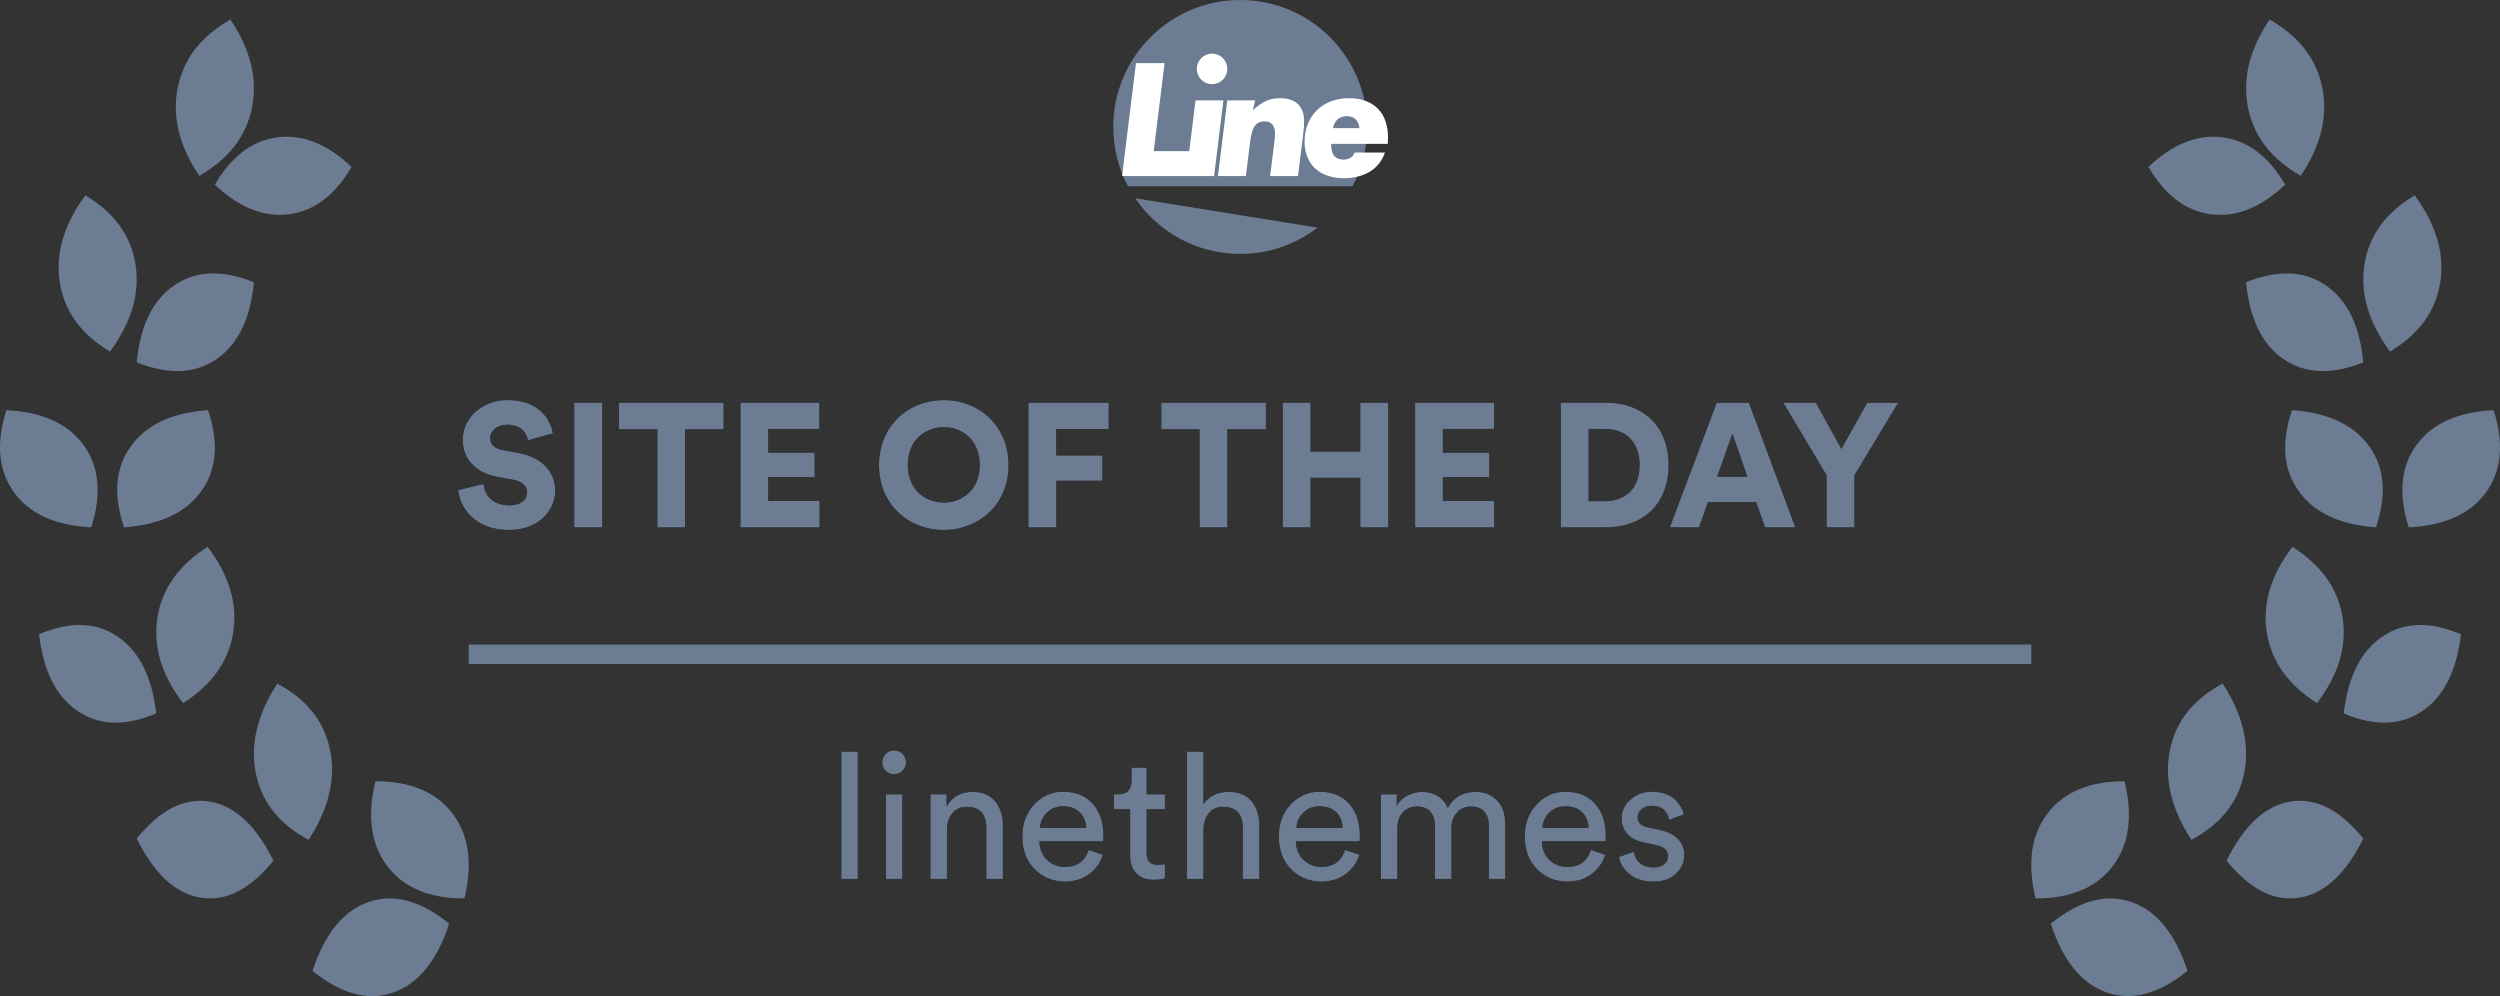 <?xml version="1.0" encoding="UTF-8"?>
<svg width="128px" height="51px" viewBox="0 0 128 51" version="1.1" xmlns="http://www.w3.org/2000/svg" xmlns:xlink="http://www.w3.org/1999/xlink">
    <rect x="0" y="0" width="128" height="51" fill="#333333" stroke="none"/>
    <title>a5</title>
    <defs>
        <path d="M3.068,9.135 C4.589,9.135 5.426,8.118 5.426,7.119 C5.426,6.21 4.796,5.427 3.581,5.202 L2.726,5.04 C2.285,4.959 2.096,4.734 2.096,4.428 C2.096,4.077 2.438,3.744 2.969,3.744 C3.743,3.744 3.986,4.248 4.031,4.545 L5.309,4.185 C5.174,3.438 4.571,2.484 2.978,2.484 C1.754,2.484 0.692,3.33 0.692,4.536 C0.692,5.481 1.349,6.201 2.429,6.408 L3.302,6.57 C3.725,6.651 3.986,6.885 3.986,7.209 C3.986,7.605 3.644,7.875 3.086,7.875 C2.213,7.875 1.817,7.362 1.763,6.777 L0.458,7.092 C0.548,7.992 1.304,9.135 3.068,9.135 Z M7.838,9 L7.838,2.619 L6.398,2.619 L6.398,9 L7.838,9 Z M12.077,9 L12.077,3.978 L14.048,3.978 L14.048,2.619 L8.693,2.619 L8.693,3.978 L10.655,3.978 L10.655,9 L12.077,9 Z M18.962,9 L18.962,7.65 L16.334,7.65 L16.334,6.426 L18.71,6.426 L18.71,5.175 L16.334,5.175 L16.334,3.96 L18.953,3.96 L18.953,2.619 L14.912,2.619 L14.912,9 L18.962,9 Z M25.325,9.135 C27.116,9.135 28.637,7.83 28.637,5.814 C28.637,3.789 27.116,2.484 25.325,2.484 C23.525,2.484 22.004,3.789 22.004,5.814 C22.004,7.83 23.525,9.135 25.325,9.135 Z M25.325,7.731 C24.434,7.731 23.48,7.137 23.48,5.805 C23.48,4.473 24.434,3.87 25.325,3.87 C26.207,3.87 27.161,4.473 27.161,5.805 C27.161,7.137 26.207,7.731 25.325,7.731 Z M31.085,9 L31.085,6.615 L33.443,6.615 L33.443,5.319 L31.076,5.319 L31.076,3.969 L33.767,3.969 L33.767,2.619 L29.654,2.619 L29.654,9 L31.085,9 Z M39.842,9 L39.842,3.978 L41.813,3.978 L41.813,2.619 L36.458,2.619 L36.458,3.978 L38.42,3.978 L38.42,9 L39.842,9 Z M44.099,9 L44.099,6.462 L46.646,6.462 L46.646,9 L48.077,9 L48.077,2.619 L46.646,2.619 L46.646,5.121 L44.099,5.121 L44.099,2.619 L42.677,2.619 L42.677,9 L44.099,9 Z M53.504,9 L53.504,7.65 L50.876,7.65 L50.876,6.426 L53.252,6.426 L53.252,5.175 L50.876,5.175 L50.876,3.96 L53.495,3.96 L53.495,2.619 L49.454,2.619 L49.454,9 L53.504,9 Z M59.219,9 C61.145,9 62.432,7.785 62.432,5.814 C62.432,3.843 61.145,2.619 59.228,2.619 L56.915,2.619 L56.915,9 L59.219,9 Z M59.165,7.659 L58.337,7.659 L58.337,3.96 L59.165,3.96 C60.146,3.96 60.947,4.536 60.947,5.814 C60.947,7.092 60.146,7.659 59.165,7.659 Z M63.989,9 L64.448,7.704 L66.914,7.704 L67.373,9 L68.921,9 L66.545,2.619 L64.898,2.619 L62.495,9 L63.989,9 Z M66.464,6.408 L64.916,6.408 L65.699,4.203 L66.464,6.408 Z M71.945,9 L71.945,6.336 L74.186,2.619 L72.602,2.619 L71.279,4.986 L69.974,2.619 L68.309,2.619 L70.523,6.336 L70.523,9 L71.945,9 Z" id="path-1"></path>
        <path d="M1.921,9 L1.921,2.484 L1.075,2.484 L1.075,9 L1.921,9 Z M3.776,3.636 C3.943,3.636 4.088,3.578 4.207,3.461 C4.327,3.344 4.388,3.201 4.388,3.033 C4.388,2.859 4.327,2.713 4.207,2.596 C4.088,2.479 3.943,2.421 3.776,2.421 C3.607,2.421 3.465,2.481 3.348,2.601 C3.231,2.721 3.172,2.865 3.172,3.033 C3.172,3.201 3.229,3.345 3.344,3.465 C3.463,3.579 3.607,3.636 3.776,3.636 Z M4.199,9 L4.199,4.671 L3.361,4.671 L3.361,9 L4.199,9 Z M6.484,9 L6.484,6.498 C6.484,6.156 6.573,5.872 6.75,5.647 C6.927,5.423 7.175,5.31 7.492,5.31 C8.165,5.31 8.501,5.673 8.501,6.399 L8.501,6.399 L8.501,9 L9.347,9 L9.347,6.255 C9.347,5.751 9.213,5.34 8.946,5.022 C8.679,4.704 8.296,4.545 7.798,4.545 C7.199,4.545 6.755,4.794 6.466,5.292 L6.466,5.292 L6.466,4.671 L5.638,4.671 L5.638,9 L6.484,9 Z M12.524,9.135 C13.009,9.135 13.424,9.008 13.765,8.752 C14.107,8.498 14.341,8.169 14.467,7.767 L14.467,7.767 L13.739,7.515 C13.546,8.097 13.142,8.388 12.524,8.388 C12.158,8.388 11.85,8.265 11.601,8.019 C11.352,7.773 11.225,7.458 11.219,7.074 L11.219,7.074 L14.476,7.074 C14.489,7.002 14.495,6.912 14.495,6.804 C14.495,6.114 14.312,5.564 13.945,5.152 C13.579,4.742 13.069,4.536 12.415,4.536 C11.851,4.536 11.366,4.752 10.957,5.184 C10.55,5.616 10.345,6.162 10.345,6.822 C10.345,7.53 10.557,8.092 10.98,8.509 C11.403,8.927 11.918,9.135 12.524,9.135 Z M13.613,6.39 L11.245,6.39 C11.264,6.09 11.38,5.83 11.597,5.612 C11.812,5.393 12.088,5.283 12.425,5.283 C12.796,5.283 13.085,5.386 13.289,5.593 C13.492,5.801 13.601,6.066 13.613,6.39 L13.613,6.39 Z M17.069,9.045 C17.308,9.045 17.5,9.018 17.645,8.964 L17.645,8.964 L17.645,8.244 C17.549,8.268 17.438,8.28 17.311,8.28 C17.096,8.28 16.941,8.232 16.848,8.136 C16.755,8.04 16.709,7.89 16.709,7.686 L16.709,7.686 L16.709,5.436 L17.645,5.436 L17.645,4.671 L16.709,4.671 L16.709,3.303 L15.934,3.303 L15.934,4.005 C15.934,4.203 15.879,4.364 15.768,4.487 C15.657,4.609 15.491,4.671 15.268,4.671 L15.268,4.671 L15.034,4.671 L15.034,5.436 L15.863,5.436 L15.863,7.812 C15.863,8.202 15.97,8.505 16.186,8.721 C16.402,8.937 16.697,9.045 17.069,9.045 Z M19.616,9 L19.616,6.453 C19.628,6.117 19.721,5.843 19.895,5.63 C20.069,5.417 20.311,5.31 20.623,5.31 C21.296,5.31 21.631,5.673 21.631,6.399 L21.631,6.399 L21.631,9 L22.477,9 L22.477,6.255 C22.477,5.751 22.344,5.34 22.077,5.022 C21.81,4.704 21.427,4.545 20.93,4.545 C20.341,4.545 19.904,4.755 19.616,5.175 L19.616,5.175 L19.616,2.484 L18.77,2.484 L18.77,9 L19.616,9 Z M25.654,9.135 C26.14,9.135 26.555,9.008 26.896,8.752 C27.238,8.498 27.473,8.169 27.599,7.767 L27.599,7.767 L26.869,7.515 C26.677,8.097 26.273,8.388 25.654,8.388 C25.288,8.388 24.981,8.265 24.732,8.019 C24.483,7.773 24.355,7.458 24.349,7.074 L24.349,7.074 L27.608,7.074 C27.619,7.002 27.625,6.912 27.625,6.804 C27.625,6.114 27.442,5.564 27.076,5.152 C26.71,4.742 26.201,4.536 25.547,4.536 C24.983,4.536 24.497,4.752 24.088,5.184 C23.68,5.616 23.477,6.162 23.477,6.822 C23.477,7.53 23.688,8.092 24.111,8.509 C24.534,8.927 25.049,9.135 25.654,9.135 Z M26.744,6.39 L24.377,6.39 C24.395,6.09 24.512,5.83 24.727,5.612 C24.944,5.393 25.22,5.283 25.555,5.283 C25.927,5.283 26.215,5.386 26.419,5.593 C26.623,5.801 26.732,6.066 26.744,6.39 L26.744,6.39 Z M29.543,9 L29.543,6.39 C29.543,6.066 29.636,5.802 29.822,5.598 C30.008,5.394 30.25,5.292 30.55,5.292 C30.857,5.292 31.086,5.382 31.239,5.562 C31.392,5.742 31.468,5.982 31.468,6.282 L31.468,6.282 L31.468,9 L32.315,9 L32.315,6.381 C32.315,6.069 32.407,5.809 32.593,5.603 C32.779,5.396 33.02,5.292 33.313,5.292 C33.62,5.292 33.849,5.382 34.002,5.562 C34.155,5.742 34.231,5.982 34.231,6.282 L34.231,6.282 L34.231,9 L35.069,9 L35.069,6.192 C35.069,5.658 34.923,5.25 34.632,4.968 C34.341,4.686 33.989,4.545 33.575,4.545 C32.908,4.545 32.425,4.818 32.126,5.364 C32.011,5.094 31.837,4.89 31.604,4.752 C31.369,4.614 31.111,4.545 30.829,4.545 C30.566,4.545 30.314,4.605 30.073,4.725 C29.834,4.845 29.648,5.019 29.515,5.247 L29.515,5.247 L29.515,4.671 L28.706,4.671 L28.706,9 L29.543,9 Z M38.245,9.135 C38.731,9.135 39.145,9.008 39.487,8.752 C39.83,8.498 40.063,8.169 40.19,7.767 L40.19,7.767 L39.461,7.515 C39.269,8.097 38.864,8.388 38.245,8.388 C37.88,8.388 37.572,8.265 37.323,8.019 C37.074,7.773 36.947,7.458 36.941,7.074 L36.941,7.074 L40.199,7.074 C40.211,7.002 40.217,6.912 40.217,6.804 C40.217,6.114 40.033,5.564 39.667,5.152 C39.301,4.742 38.791,4.536 38.138,4.536 C37.574,4.536 37.087,4.752 36.679,5.184 C36.272,5.616 36.068,6.162 36.068,6.822 C36.068,7.53 36.279,8.092 36.702,8.509 C37.125,8.927 37.639,9.135 38.245,9.135 Z M39.334,6.39 L36.968,6.39 C36.986,6.09 37.102,5.83 37.319,5.612 C37.535,5.393 37.81,5.283 38.147,5.283 C38.519,5.283 38.806,5.386 39.011,5.593 C39.215,5.801 39.322,6.066 39.334,6.39 L39.334,6.39 Z M42.656,9.135 C43.154,9.135 43.542,8.997 43.821,8.721 C44.1,8.445 44.239,8.136 44.239,7.794 C44.239,7.47 44.136,7.196 43.929,6.971 C43.722,6.745 43.426,6.591 43.042,6.507 L43.042,6.507 L42.34,6.354 C42.011,6.282 41.846,6.108 41.846,5.832 C41.846,5.676 41.913,5.541 42.048,5.427 C42.183,5.313 42.355,5.256 42.566,5.256 C42.727,5.256 42.868,5.282 42.989,5.332 C43.108,5.383 43.2,5.451 43.263,5.535 C43.326,5.619 43.373,5.696 43.403,5.764 C43.432,5.833 43.453,5.904 43.465,5.976 L43.465,5.976 L44.212,5.697 C44.182,5.577 44.138,5.46 44.078,5.346 C44.017,5.232 43.928,5.109 43.807,4.977 C43.688,4.845 43.52,4.739 43.303,4.657 C43.087,4.577 42.842,4.536 42.566,4.536 C42.145,4.536 41.784,4.671 41.481,4.941 C41.178,5.211 41.026,5.532 41.026,5.904 C41.026,6.21 41.123,6.471 41.315,6.687 C41.507,6.903 41.77,7.047 42.106,7.119 L42.106,7.119 L42.844,7.281 C43.217,7.365 43.403,7.551 43.403,7.839 C43.403,8.001 43.337,8.137 43.205,8.248 C43.072,8.36 42.892,8.415 42.664,8.415 C42.37,8.415 42.136,8.338 41.962,8.185 C41.788,8.033 41.687,7.839 41.657,7.605 L41.657,7.605 L40.892,7.875 C40.934,8.181 41.105,8.467 41.404,8.735 C41.705,9.002 42.121,9.135 42.656,9.135 Z" id="path-2"></path>
    </defs>
    <g id="Page-1" stroke="none" stroke-width="1" fill="none" fill-rule="evenodd">
        <g id="a5" fill-rule="nonzero">
            <g id="awards-web-construction-2019" transform="translate(0, 1)">
                <path d="M4.673,26 C2.835,25.909 1.517,25.312 0.716,24.207 C-0.084,23.103 -0.214,21.7 0.327,20 C2.165,20.091 3.483,20.688 4.284,21.793 C5.084,22.897 5.214,24.3 4.673,26 Z M6.351,26 C5.788,24.34 5.902,22.958 6.694,21.853 C7.485,20.749 8.804,20.131 10.649,20 C11.212,21.66 11.098,23.042 10.306,24.147 C9.515,25.251 8.196,25.869 6.351,26 Z M5.631,17 C4.15,16.115 3.293,14.937 3.061,13.464 C2.828,11.991 3.264,10.503 4.369,9 C5.85,9.885 6.707,11.063 6.939,12.536 C7.172,14.009 6.736,15.497 5.631,17 Z M10.202,8 C9.172,6.468 8.804,4.965 9.098,3.492 C9.391,2.02 10.291,0.856 11.798,0 C12.828,1.532 13.196,3.035 12.902,4.508 C12.609,5.98 11.709,7.144 10.202,8 Z M23,46.292 C22.374,48.198 21.416,49.373 20.127,49.818 C18.839,50.263 17.463,49.893 16,48.708 C16.626,46.802 17.584,45.627 18.873,45.182 C20.161,44.737 21.537,45.107 23,46.292 Z M14,43.067 C12.804,44.539 11.561,45.17 10.273,44.961 C8.984,44.752 7.893,43.743 7,41.933 C8.196,40.461 9.439,39.83 10.727,40.039 C12.016,40.248 13.107,41.257 14,43.067 Z M8,35.528 C6.425,36.195 5.085,36.155 3.981,35.409 C2.876,34.662 2.216,33.35 2,31.472 C3.575,30.805 4.915,30.845 6.019,31.591 C7.124,32.338 7.784,33.65 8,35.528 Z M7,17.551 C7.176,15.678 7.816,14.365 8.92,13.61 C10.025,12.854 11.385,12.801 13,13.449 C12.824,15.322 12.184,16.635 11.08,17.39 C9.975,18.146 8.615,18.199 7,17.551 Z M11,8.454 C11.846,7.006 12.913,6.198 14.201,6.031 C15.49,5.864 16.756,6.369 18,7.546 C17.154,8.994 16.087,9.802 14.799,9.969 C13.51,10.136 12.244,9.631 11,8.454 Z M23.777,45 C21.983,45.001 20.667,44.449 19.828,43.344 C18.99,42.24 18.788,40.792 19.223,39 C21.017,38.999 22.333,39.551 23.172,40.656 C24.01,41.76 24.212,43.208 23.777,45 Z M15.802,42 C14.295,41.199 13.394,40.062 13.099,38.589 C12.804,37.116 13.17,35.586 14.198,34 C15.705,34.801 16.606,35.938 16.901,37.411 C17.196,38.884 16.83,40.414 15.802,42 Z M9.371,35 C8.266,33.551 7.829,32.09 8.06,30.617 C8.292,29.145 9.148,27.939 10.629,27 C11.734,28.449 12.171,29.91 11.94,31.383 C11.708,32.855 10.852,34.061 9.371,35 Z" id="Shape" fill="#6B7C93"></path>
                <path d="M123.327,26 C122.786,24.3 122.916,22.897 123.716,21.793 C124.517,20.688 125.835,20.091 127.673,20 C128.214,21.7 128.084,23.103 127.284,24.207 C126.483,25.312 125.165,25.909 123.327,26 Z M121.649,26 C119.804,25.869 118.485,25.251 117.694,24.147 C116.902,23.042 116.788,21.66 117.351,20 C119.196,20.131 120.515,20.749 121.306,21.853 C122.098,22.958 122.212,24.34 121.649,26 Z M122.369,17 C121.264,15.497 120.828,14.009 121.061,12.536 C121.293,11.063 122.15,9.885 123.631,9 C124.736,10.503 125.172,11.991 124.939,13.464 C124.707,14.937 123.85,16.115 122.369,17 Z M117.798,8 C116.291,7.144 115.391,5.98 115.098,4.508 C114.804,3.035 115.172,1.532 116.202,0 C117.709,0.856 118.609,2.02 118.902,3.492 C119.196,4.965 118.828,6.468 117.798,8 Z M105,46.292 C106.463,45.107 107.839,44.737 109.127,45.182 C110.416,45.627 111.374,46.802 112,48.708 C110.537,49.893 109.161,50.263 107.873,49.818 C106.584,49.373 105.626,48.198 105,46.292 Z M114,43.067 C114.893,41.257 115.984,40.248 117.273,40.039 C118.561,39.83 119.804,40.461 121,41.933 C120.107,43.743 119.016,44.752 117.727,44.961 C116.439,45.17 115.196,44.539 114,43.067 Z M120,35.528 C120.216,33.65 120.876,32.338 121.981,31.591 C123.085,30.845 124.425,30.805 126,31.472 C125.784,33.35 125.124,34.662 124.019,35.409 C122.915,36.155 121.575,36.195 120,35.528 Z M121,17.551 C119.385,18.199 118.025,18.146 116.92,17.39 C115.816,16.635 115.176,15.322 115,13.449 C116.615,12.801 117.975,12.854 119.08,13.61 C120.184,14.365 120.824,15.678 121,17.551 Z M117,8.454 C115.756,9.631 114.49,10.136 113.201,9.969 C111.913,9.802 110.846,8.994 110,7.546 C111.244,6.369 112.51,5.864 113.799,6.031 C115.087,6.198 116.154,7.006 117,8.454 Z M104.223,45 C103.788,43.208 103.99,41.76 104.828,40.656 C105.667,39.551 106.983,38.999 108.777,39 C109.212,40.792 109.01,42.24 108.172,43.344 C107.333,44.449 106.017,45.001 104.223,45 Z M112.198,42 C111.17,40.414 110.804,38.884 111.099,37.411 C111.394,35.938 112.295,34.801 113.802,34 C114.83,35.586 115.196,37.116 114.901,38.589 C114.606,40.062 113.705,41.199 112.198,42 Z M118.629,35 C117.148,34.061 116.292,32.855 116.06,31.383 C115.829,29.91 116.266,28.449 117.371,27 C118.852,27.939 119.708,29.145 119.94,30.617 C120.171,32.09 119.734,33.551 118.629,35 Z" id="Shape" fill="#6B7C93"></path>
                <rect id="Rectangle" fill="#6B7C93" x="24" y="32" width="80" height="1"></rect>
                <g id="Site-of-the-day" transform="translate(23, 17)">
                    <g id="SITEOFTHEDAY">
                        <use fill="#000000" xlink:href="#path-1"></use>
                        <use fill="#6B7C93" xlink:href="#path-1"></use>
                    </g>
                </g>
                <g id="linethemes" transform="translate(42, 35)">
                    <g>
                        <use fill="#000000" xlink:href="#path-2"></use>
                        <use fill="#6B7C93" xlink:href="#path-2"></use>
                    </g>
                </g>
            </g>
            <g id="line" transform="translate(57, 0)">
                <path d="M1.12,10.149 L10.458,11.656 C9.362,12.499 7.99,13 6.5,13 C4.263,13 2.29,11.87 1.12,10.149 L1.12,10.149 Z M0.75,9.533 C0.271,8.628 0,7.596 0,6.5 C0,2.91 2.91,0 6.5,0 C10.09,0 13,2.91 13,6.5 C13,7.596 12.729,8.628 12.25,9.533 L0.75,9.533 L0.75,9.533 Z" id="Oval--Rectangle" fill="#6B7C93"></path>
                <path d="M1.161,3.233 L2.626,3.233 L2.071,7.739 L3.917,7.739 L3.753,9.013 L0.451,9.013 L1.161,3.233 Z M4.209,5.139 L5.639,5.139 L5.162,9.013 L3.732,9.013 L4.209,5.139 Z M4.278,3.527 C4.278,3.094 4.625,2.747 5.058,2.747 C5.492,2.747 5.838,3.094 5.838,3.527 C5.838,3.961 5.492,4.307 5.058,4.307 C4.625,4.307 4.278,3.961 4.278,3.527 Z M5.836,5.139 L7.266,5.139 L7.144,5.642 C7.673,5.174 8.02,5.027 8.548,5.027 C9.337,5.027 9.77,5.443 9.77,6.205 C9.77,6.37 9.762,6.569 9.727,6.838 L9.458,9.013 L8.028,9.013 L8.245,7.306 C8.271,7.081 8.28,6.968 8.28,6.829 C8.28,6.431 8.089,6.214 7.76,6.214 C7.3,6.214 7.101,6.491 7.006,7.263 L6.789,9.013 L5.359,9.013 L5.836,5.139 Z M14.049,7.367 L11.154,7.367 C11.154,7.505 11.154,7.843 11.353,8.025 C11.423,8.095 11.561,8.173 11.795,8.173 C11.917,8.173 12.047,8.147 12.159,8.069 C12.272,7.991 12.324,7.895 12.35,7.809 L13.91,7.809 C13.815,8.095 13.659,8.337 13.485,8.511 C12.991,9.022 12.263,9.126 11.804,9.126 C10.989,9.126 10.539,8.814 10.322,8.615 C10.071,8.372 9.793,7.939 9.793,7.245 C9.793,6.5 10.097,5.963 10.426,5.642 C10.764,5.313 11.293,5.027 12.081,5.027 C12.809,5.027 13.269,5.287 13.546,5.564 C13.945,5.963 14.066,6.535 14.066,7.037 C14.066,7.15 14.057,7.263 14.049,7.367 Z M11.249,6.561 L12.601,6.561 C12.593,6.379 12.515,6.205 12.402,6.101 C12.298,6.006 12.142,5.945 11.951,5.945 C11.752,5.945 11.57,6.023 11.457,6.136 C11.345,6.249 11.275,6.422 11.249,6.561 Z" id="Line" fill="#FFFFFF"></path>
            </g>
        </g>
    </g>
</svg>
